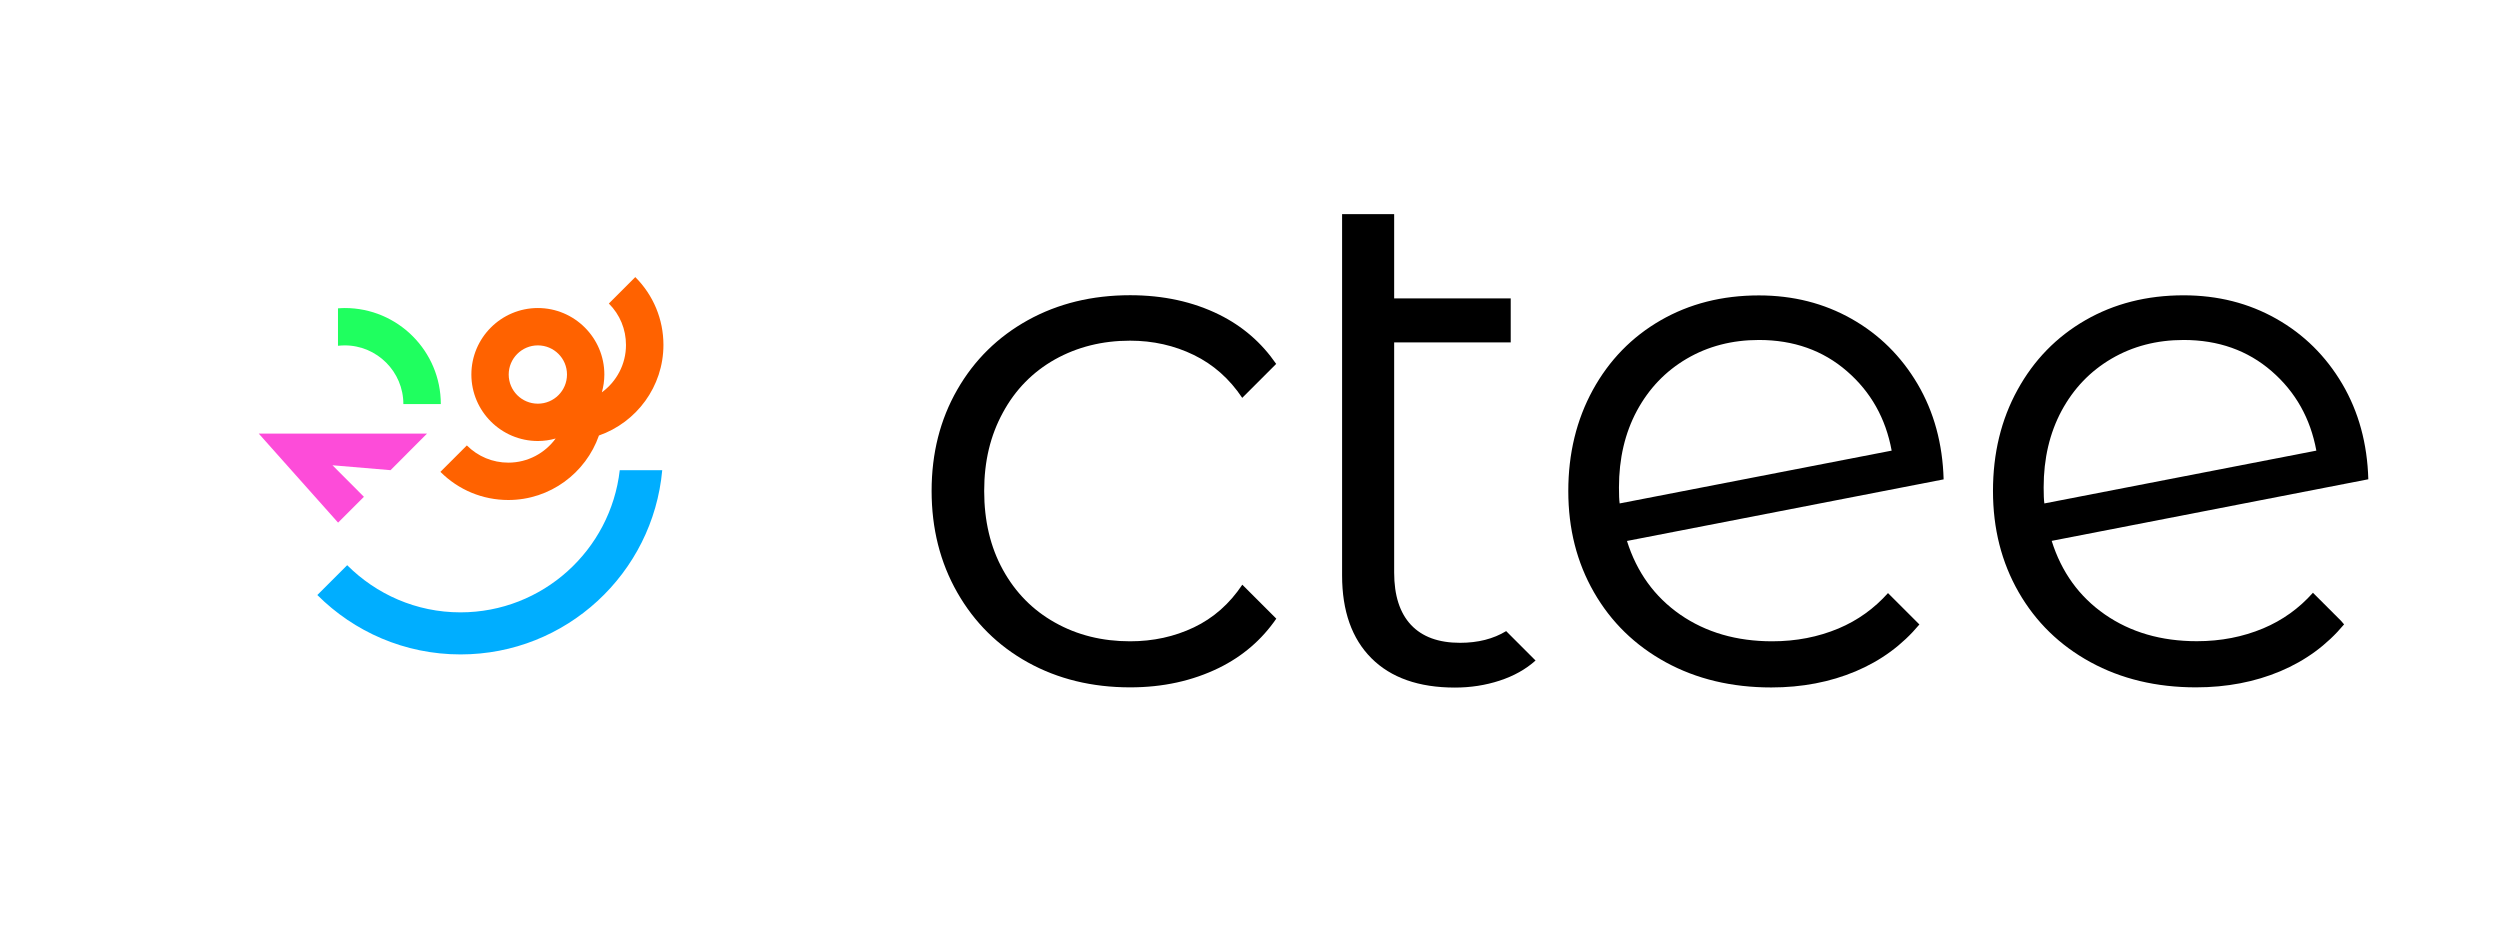 <svg width="104" height="39" viewBox="0 0 104 39" fill="none" xmlns="http://www.w3.org/2000/svg">
<g id="home_ctee_logo" clip-path="url(#clip0_1_215)">
<g id="_&#235;&#160;&#136;&#236;&#157;&#180;&#236;&#150;&#180;_1-2">
<path id="Vector" d="M96.218 24.658C95.643 25.307 94.952 25.803 94.148 26.141C93.302 26.495 92.386 26.674 91.39 26.674C89.907 26.674 88.632 26.303 87.562 25.561C86.495 24.82 85.758 23.799 85.35 22.5L98.522 19.938C98.48 18.455 98.122 17.134 97.439 15.972C96.756 14.814 95.843 13.91 94.694 13.26C93.544 12.61 92.261 12.285 90.836 12.285C89.311 12.285 87.949 12.631 86.749 13.322C85.549 14.014 84.608 14.98 83.929 16.218C83.246 17.459 82.908 18.859 82.908 20.425C82.908 21.991 83.263 23.391 83.975 24.633C84.687 25.874 85.683 26.845 86.962 27.544C88.241 28.244 89.707 28.594 91.353 28.594C92.631 28.594 93.802 28.369 94.86 27.924C95.918 27.478 96.801 26.828 97.514 25.974L97.389 25.828L96.218 24.658ZM85.046 20.946C85.025 20.804 85.016 20.579 85.016 20.275C85.016 19.075 85.266 18.013 85.762 17.088C86.262 16.163 86.949 15.443 87.837 14.922C88.72 14.405 89.719 14.143 90.84 14.143C92.281 14.143 93.502 14.576 94.498 15.439C95.493 16.301 96.114 17.405 96.36 18.746L85.05 20.942L85.046 20.946Z" fill="black"/>
<path id="Vector_2" d="M51.677 24.328C51.148 25.12 50.477 25.712 49.665 26.099C48.853 26.486 47.97 26.678 47.011 26.678C45.853 26.678 44.812 26.42 43.887 25.899C42.962 25.382 42.242 24.649 41.721 23.704C41.2 22.758 40.942 21.666 40.942 20.425C40.942 19.184 41.2 18.117 41.721 17.163C42.237 16.209 42.962 15.472 43.887 14.951C44.812 14.435 45.853 14.172 47.011 14.172C47.965 14.172 48.853 14.372 49.665 14.768C50.477 15.164 51.148 15.759 51.677 16.551L53.089 15.139C52.481 14.255 51.694 13.572 50.719 13.089C49.632 12.552 48.395 12.281 47.016 12.281C45.428 12.281 44.012 12.627 42.762 13.318C41.513 14.01 40.529 14.976 39.821 16.213C39.109 17.455 38.755 18.855 38.755 20.421C38.755 21.987 39.109 23.395 39.821 24.645C40.534 25.895 41.513 26.866 42.762 27.557C44.012 28.248 45.428 28.594 47.016 28.594C48.378 28.594 49.607 28.323 50.706 27.786C51.69 27.303 52.485 26.62 53.094 25.736L51.681 24.324L51.677 24.328Z" fill="black"/>
<path id="Vector_3" d="M62.658 26.253C62.125 26.578 61.483 26.741 60.738 26.741C59.842 26.741 59.163 26.491 58.697 25.995C58.23 25.495 57.997 24.77 57.997 23.816V14.243H62.846V12.414H57.997V8.907H55.831V23.937C55.831 25.42 56.239 26.57 57.051 27.382C57.863 28.194 59.022 28.603 60.525 28.603C61.175 28.603 61.796 28.507 62.383 28.315C62.971 28.123 63.471 27.844 63.879 27.478L62.663 26.261L62.658 26.253Z" fill="black"/>
<path id="Vector_4" d="M78.543 24.67C77.968 25.312 77.284 25.807 76.481 26.145C75.635 26.499 74.718 26.678 73.723 26.678C72.24 26.678 70.965 26.307 69.894 25.566C68.828 24.824 68.091 23.804 67.682 22.504L80.855 19.942C80.813 18.459 80.455 17.138 79.772 15.976C79.088 14.818 78.176 13.914 77.026 13.264C75.876 12.614 74.593 12.289 73.169 12.289C71.644 12.289 70.282 12.635 69.082 13.326C67.882 14.018 66.941 14.985 66.262 16.222C65.583 17.463 65.241 18.863 65.241 20.429C65.241 21.996 65.595 23.395 66.308 24.637C67.02 25.878 68.016 26.849 69.294 27.549C70.573 28.248 72.04 28.598 73.685 28.598C74.964 28.598 76.135 28.373 77.193 27.928C78.251 27.482 79.134 26.832 79.847 25.978L78.538 24.67H78.543ZM67.378 20.946C67.357 20.804 67.349 20.579 67.349 20.275C67.349 19.075 67.599 18.013 68.095 17.088C68.595 16.163 69.282 15.443 70.169 14.922C71.052 14.405 72.052 14.143 73.173 14.143C74.614 14.143 75.835 14.576 76.83 15.439C77.826 16.301 78.447 17.405 78.693 18.746L67.382 20.942L67.378 20.946Z" fill="black"/>
<g id="Vector_5" filter="url(#filter0_d_1_215)">
<path d="M24.104 5.478H14.643C9.581 5.478 5.478 9.581 5.478 14.643V24.104C5.478 29.165 9.581 33.268 14.643 33.268H24.104C29.165 33.268 33.268 29.165 33.268 24.104V14.643C33.268 9.581 29.165 5.478 24.104 5.478Z" fill="white"/>
</g>
<path id="Vector_6" d="M27.599 14.351C27.599 13.285 27.182 12.281 26.428 11.527L25.328 12.627C25.791 13.089 26.041 13.701 26.041 14.351C26.041 15.159 25.645 15.876 25.037 16.322C25.103 16.084 25.141 15.838 25.141 15.58C25.141 14.056 23.899 12.814 22.375 12.814C20.85 12.814 19.609 14.056 19.609 15.58C19.609 17.105 20.85 18.346 22.375 18.346C22.633 18.346 22.879 18.309 23.116 18.242C22.671 18.85 21.954 19.246 21.146 19.246C20.496 19.246 19.884 18.992 19.421 18.53L18.321 19.629C19.075 20.383 20.079 20.8 21.146 20.8C22.887 20.8 24.37 19.675 24.916 18.117C26.474 17.572 27.599 16.088 27.599 14.347V14.351ZM21.162 15.58C21.162 14.914 21.704 14.368 22.375 14.368C23.045 14.368 23.587 14.909 23.587 15.58C23.587 16.251 23.045 16.793 22.375 16.793C21.704 16.793 21.162 16.251 21.162 15.58Z" fill="#FF6200"/>
<path id="Vector_7" d="M14.064 21.741L10.764 18.038H17.763L16.247 19.559L13.831 19.355L15.139 20.667L14.064 21.741Z" fill="#FD4CD9"/>
<path id="Vector_8" d="M14.339 12.814C14.247 12.814 14.155 12.822 14.06 12.827V14.385C14.151 14.376 14.243 14.368 14.339 14.368C15.684 14.368 16.78 15.464 16.78 16.809H18.338C18.338 14.605 16.547 12.814 14.343 12.814H14.339Z" fill="#1FFF5F"/>
<path id="Vector_9" d="M25.782 19.559C25.403 22.883 22.579 25.474 19.154 25.474C17.313 25.474 15.651 24.72 14.443 23.512L13.201 24.753C14.726 26.278 16.83 27.224 19.159 27.224C23.554 27.224 27.161 23.854 27.549 19.559H25.791H25.782Z" fill="#00AEFF"/>
</g>
</g>
<defs>
<filter id="filter0_d_1_215" x="2.478" y="3.478" width="35.79" height="35.79" filterUnits="userSpaceOnUse" color-interpolation-filters="sRGB">
<feFlood flood-opacity="0" result="BackgroundImageFix"/>
<feColorMatrix in="SourceAlpha" type="matrix" values="0 0 0 0 0 0 0 0 0 0 0 0 0 0 0 0 0 0 127 0" result="hardAlpha"/>
<feOffset dx="1" dy="2"/>
<feGaussianBlur stdDeviation="2"/>
<feColorMatrix type="matrix" values="0 0 0 0 0 0 0 0 0 0 0 0 0 0 0 0 0 0 0.1 0"/>
<feBlend mode="normal" in2="BackgroundImageFix" result="effect1_dropShadow_1_215"/>
<feBlend mode="normal" in="SourceGraphic" in2="effect1_dropShadow_1_215" result="shape"/>
</filter>
<clipPath id="clip0_1_215">
<rect width="104" height="38.751" fill="white"/>
</clipPath>
</defs>
</svg>
